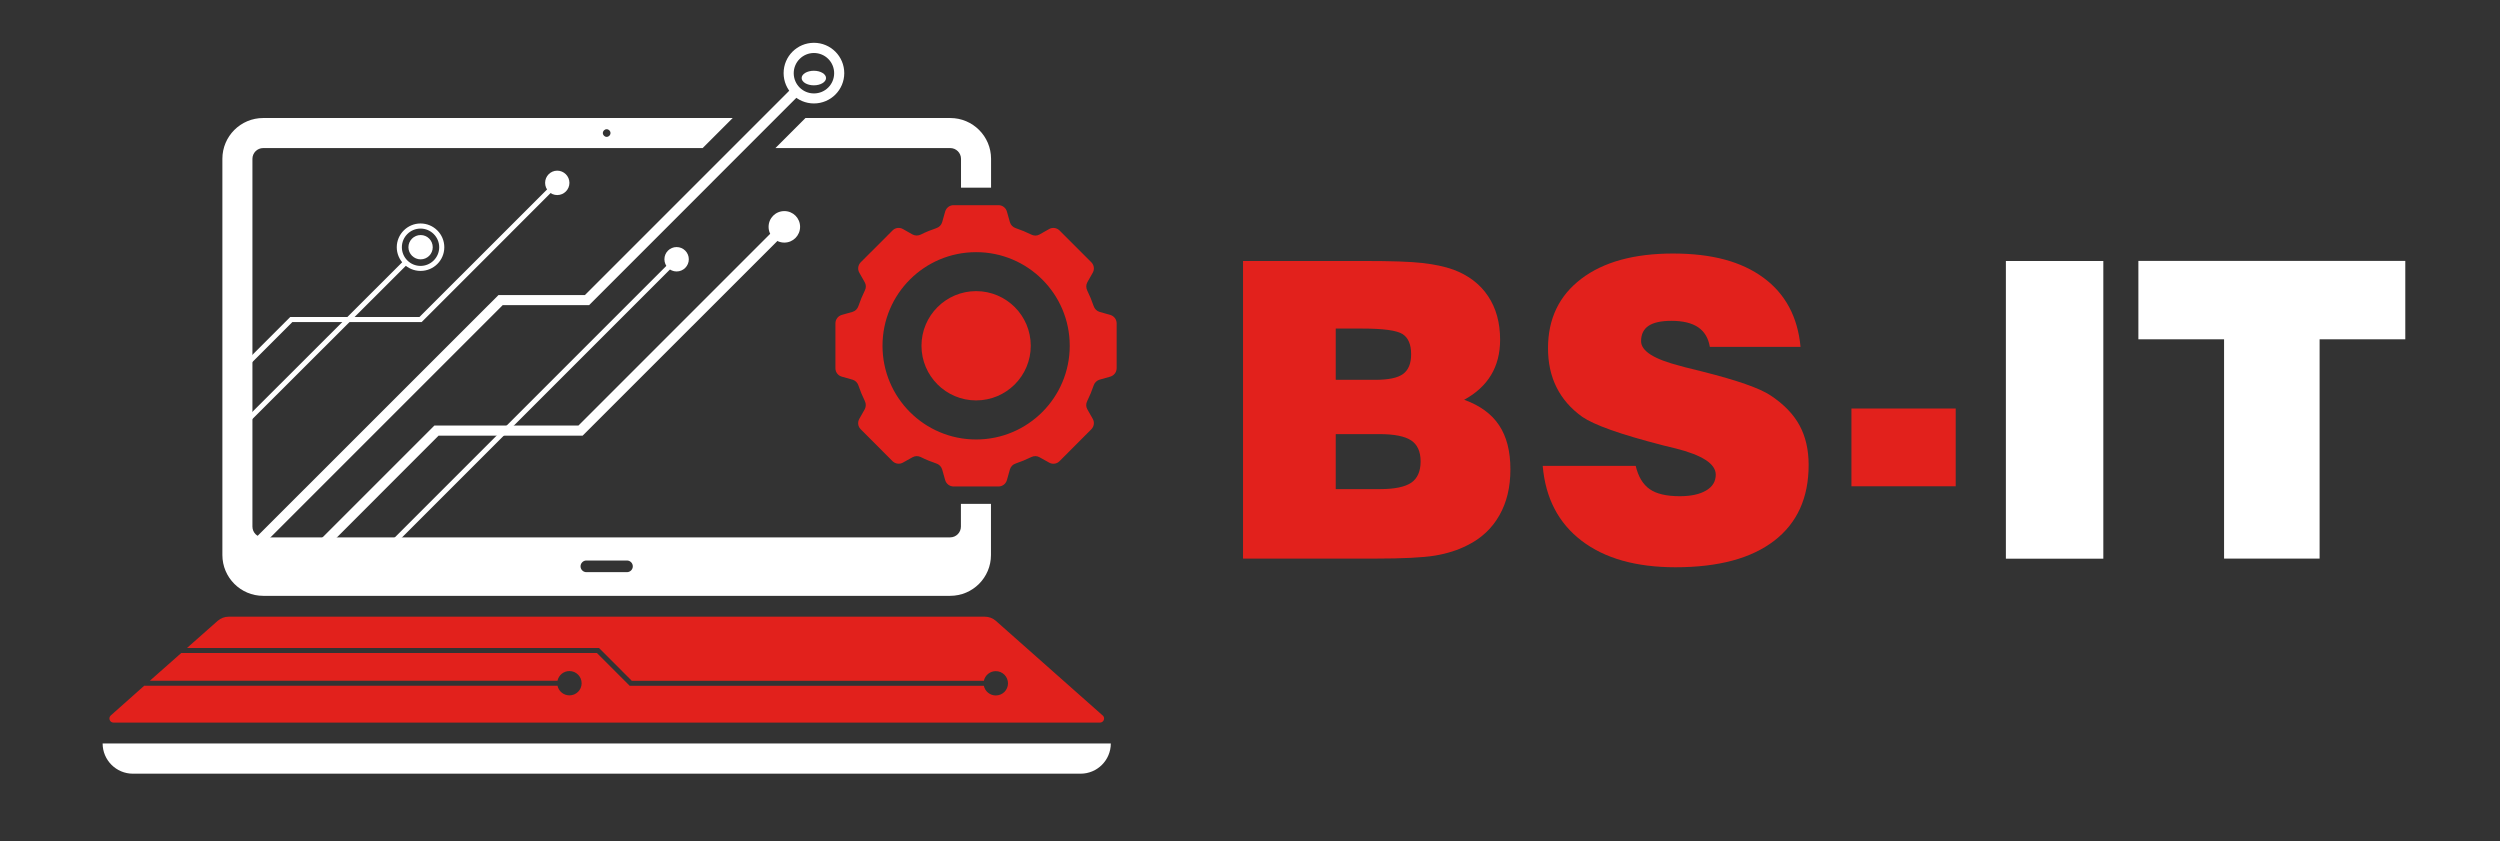 <?xml version="1.0" encoding="UTF-8"?>
<svg xmlns="http://www.w3.org/2000/svg" version="1.1" viewBox="0 0 274.53 92.39">
  <rect x="0" y="0" width="274.53" height="92.39" fill="#333333" stroke="none"/>
  <defs>
    <style>
      .cls-1 {
        fill: #fff;
      }

      .cls-2 {
        fill: #e2211c;
      }
    </style>
  </defs>
  <!-- Generator: Adobe Illustrator 28.7.3, SVG Export Plug-In . SVG Version: 1.2.0 Build 164)  -->
  <g>
    <g id="Capa_1">
      <g>
        <path class="cls-1" d="M105.52,55.33v2.5c0,.65-.53,1.18-1.18,1.18H28.9c-.65,0-1.18-.53-1.18-1.18V17.44c0-.65.53-1.18,1.18-1.18h48.26l3.3-3.3H28.9c-2.48,0-4.48,2.01-4.48,4.48v43.51c0,2.47,2.01,4.48,4.48,4.48h75.44c2.48,0,4.48-2.01,4.48-4.48v-5.62h-3.3ZM66.62,14.19c.23,0,.42.19.42.42s-.19.42-.42.42-.42-.19-.42-.42.19-.42.42-.42M68.85,62.83h-4.46c-.35,0-.64-.29-.64-.64s.29-.64.64-.64h4.46c.35,0,.64.29.64.64s-.29.64-.64.64"/>
        <path class="cls-1" d="M85.15,16.26h19.2c.65,0,1.18.53,1.18,1.18v3.17h3.3v-3.17c0-2.48-2.01-4.48-4.48-4.48h-15.9l-3.3,3.3Z"/>
        <path class="cls-1" d="M118.66,84.96H14.59c-1.83,0-3.32-1.49-3.32-3.32h110.71c0,1.83-1.48,3.32-3.32,3.32"/>
        <polygon class="cls-1" points="28.39 60.32 27.6 59.53 54.74 32.4 64.23 32.4 87.34 9.29 88.12 10.07 64.69 33.51 55.2 33.51 28.39 60.32"/>
        <path class="cls-1" d="M90.71,8.57c0,.44-.6.8-1.34.8s-1.34-.36-1.34-.8.6-.8,1.34-.8,1.34.36,1.34.8"/>
        <path class="cls-1" d="M75.64,28.47c0,.74-.6,1.34-1.34,1.34s-1.34-.6-1.34-1.34.6-1.34,1.34-1.34,1.34.6,1.34,1.34"/>
        <path class="cls-1" d="M62.53,20.08c0,.74-.6,1.34-1.34,1.34s-1.33-.6-1.33-1.34.6-1.34,1.33-1.34,1.34.6,1.34,1.34"/>
        <path class="cls-1" d="M87.86,24.91c0,.95-.77,1.73-1.73,1.73s-1.73-.77-1.73-1.73.77-1.73,1.73-1.73,1.73.77,1.73,1.73"/>
        <path class="cls-1" d="M89.38,11.36c-1.84,0-3.33-1.49-3.33-3.33s1.49-3.33,3.33-3.33,3.33,1.49,3.33,3.33-1.49,3.33-3.33,3.33M89.38,5.82c-1.22,0-2.22.99-2.22,2.22s.99,2.22,2.22,2.22,2.22-.99,2.22-2.22-.99-2.22-2.22-2.22"/>
        <path class="cls-1" d="M47.52,27.15c0,.74-.6,1.33-1.33,1.33s-1.34-.6-1.34-1.33.6-1.34,1.34-1.34,1.33.6,1.33,1.34"/>
        <path class="cls-1" d="M46.18,29.75c-1.44,0-2.61-1.17-2.61-2.6s1.17-2.61,2.61-2.61,2.61,1.17,2.61,2.61-1.17,2.6-2.61,2.6M46.18,25.1c-1.13,0-2.05.92-2.05,2.05s.92,2.05,2.05,2.05,2.05-.92,2.05-2.05-.92-2.05-2.05-2.05"/>
        <polygon class="cls-1" points="35.69 60.32 34.9 59.53 47.7 46.73 63.52 46.73 85.74 24.51 86.53 25.3 63.98 47.84 48.16 47.84 35.69 60.32"/>
        <rect class="cls-1" x="34.37" y="44.73" width="46.79" height=".56" transform="translate(-14.91 54.02) rotate(-45)"/>
        <rect class="cls-1" x="22.34" y="37.7" width="26.04" height=".56" transform="translate(-16.49 36.09) rotate(-44.96)"/>
        <polygon class="cls-1" points="26.35 41.12 25.95 40.73 31.87 34.81 46.06 34.81 61 19.88 61.39 20.27 46.3 35.37 32.1 35.37 26.35 41.12"/>
        <path class="cls-2" d="M121.09,78.57l-11.74-10.4c-.33-.29-.76-.45-1.2-.45H25.11c-.44,0-.87.16-1.2.45l-3.38,2.99h45.25l3.6,3.6h38.66c.13-.6.66-1.06,1.31-1.06.74,0,1.34.6,1.34,1.34s-.6,1.33-1.34,1.33c-.64,0-1.18-.45-1.31-1.06h-38.89l-3.6-3.6H19.9l-3.44,3.04h44.76c.13-.6.66-1.06,1.31-1.06.74,0,1.34.6,1.34,1.34s-.6,1.33-1.34,1.33c-.64,0-1.18-.45-1.31-1.06H15.84l-3.67,3.26c-.31.28-.12.79.3.79h108.32c.42,0,.61-.52.3-.79"/>
        <path class="cls-2" d="M122.62,40.44v-4.94c0-.43-.29-.8-.7-.92l-1.17-.33c-.31-.09-.54-.32-.65-.63-.2-.59-.44-1.17-.71-1.72-.14-.29-.14-.62.01-.9l.6-1.06c.21-.37.14-.84-.16-1.14l-3.49-3.49c-.3-.3-.77-.37-1.14-.16l-1.06.6c-.28.16-.61.16-.9.01-.55-.27-1.13-.51-1.72-.71-.3-.1-.54-.34-.63-.65l-.33-1.17c-.12-.41-.49-.7-.92-.7h-4.94c-.43,0-.8.29-.92.7l-.33,1.17c-.09.31-.32.54-.63.65-.59.2-1.17.43-1.72.71-.29.14-.62.14-.9-.01l-1.06-.6c-.37-.21-.84-.15-1.14.16l-3.49,3.49c-.3.3-.37.77-.16,1.14l.6,1.06c.16.28.16.61.01.9-.27.55-.51,1.13-.71,1.72-.1.3-.34.54-.65.63l-1.17.33c-.41.12-.7.49-.7.92v4.94c0,.43.28.8.7.92l1.17.33c.31.09.55.32.65.63.2.59.44,1.17.71,1.72.14.29.14.62-.01.9l-.6,1.06c-.21.37-.15.84.16,1.14l3.49,3.5c.3.3.77.37,1.14.16l1.06-.59c.28-.16.61-.16.9-.02.55.28,1.13.51,1.72.71.3.1.54.34.63.65l.33,1.17c.12.41.49.7.92.7h4.94c.43,0,.8-.28.92-.7l.33-1.17c.09-.31.32-.55.63-.65.59-.2,1.17-.44,1.72-.71.29-.14.62-.14.9.02l1.06.59c.37.21.84.15,1.14-.16l3.49-3.5c.3-.3.37-.77.16-1.14l-.6-1.06c-.16-.28-.16-.61-.01-.9.27-.55.51-1.13.71-1.72.1-.3.34-.54.65-.63l1.17-.33c.41-.12.7-.49.7-.92M107.19,48.26c-5.68,0-10.28-4.6-10.28-10.29s4.6-10.28,10.28-10.28,10.28,4.6,10.28,10.28-4.6,10.29-10.28,10.29"/>
        <path class="cls-2" d="M107.19,43.97c-3.31,0-6-2.69-6-6s2.69-6,6-6,6,2.68,6,6-2.69,6-6,6"/>
      </g>
      <g>
        <path class="cls-2" d="M136.5,61.34V28.66h13.4c2.88,0,4.98.07,6.3.22,1.32.15,2.45.39,3.4.73,1.66.62,2.93,1.59,3.81,2.91.88,1.32,1.32,2.91,1.32,4.79,0,1.48-.33,2.77-.99,3.87-.66,1.1-1.65,2.01-2.96,2.72,1.73.62,3.01,1.55,3.84,2.8.83,1.24,1.24,2.86,1.24,4.84s-.4,3.62-1.21,5.05c-.81,1.43-1.98,2.53-3.52,3.29-1.04.53-2.22.91-3.55,1.13-1.33.22-3.54.33-6.61.33h-14.47ZM146.68,41.71h4.33c1.45,0,2.47-.21,3.06-.64.59-.43.89-1.15.89-2.17,0-1.08-.32-1.82-.95-2.22-.64-.4-2.11-.6-4.42-.6h-2.91v5.64ZM146.68,53.71h4.86c1.61,0,2.76-.24,3.44-.71.68-.47,1.02-1.25,1.02-2.33s-.35-1.85-1.04-2.31c-.7-.46-1.86-.69-3.51-.69h-4.77v6.04Z"/>
        <path class="cls-2" d="M169.41,51.16h10.21c.28,1.18.79,2.03,1.53,2.55.74.52,1.84.78,3.31.78,1.23,0,2.19-.21,2.9-.63s1.05-1,1.05-1.74c0-1.18-1.47-2.14-4.42-2.88-.59-.15-1.04-.26-1.35-.33-2.41-.62-4.33-1.19-5.76-1.7-1.43-.51-2.47-.99-3.12-1.43-1.26-.9-2.2-1.98-2.83-3.24-.63-1.26-.94-2.69-.94-4.3,0-3.24,1.22-5.78,3.66-7.63,2.44-1.85,5.8-2.77,10.07-2.77s7.51.88,9.92,2.65c2.41,1.77,3.77,4.3,4.08,7.6h-9.96c-.16-.96-.59-1.68-1.28-2.15s-1.67-.71-2.94-.71c-1.12,0-1.96.18-2.51.55s-.82.93-.82,1.69c0,1.08,1.43,1.98,4.3,2.71.25.07.44.13.58.16.41.1,1.04.26,1.89.47,3.8.96,6.29,1.83,7.46,2.62,1.45.96,2.51,2.06,3.17,3.28.67,1.23,1,2.68,1,4.35,0,3.61-1.26,6.38-3.78,8.32-2.52,1.94-6.14,2.91-10.84,2.91-4.33,0-7.77-.97-10.31-2.91-2.54-1.94-3.96-4.67-4.27-8.19Z"/>
        <path class="cls-2" d="M203.31,53.4v-8.54h11.45v8.54h-11.45Z"/>
        <path class="cls-1" d="M220.27,61.34V28.66h10.7v32.69h-10.7Z"/>
        <path class="cls-1" d="M244.23,61.34v-24.08h-9.41v-8.61h29.31v8.61h-9.41v24.08h-10.5Z"/>
      </g>
    </g>
  </g>
</svg>